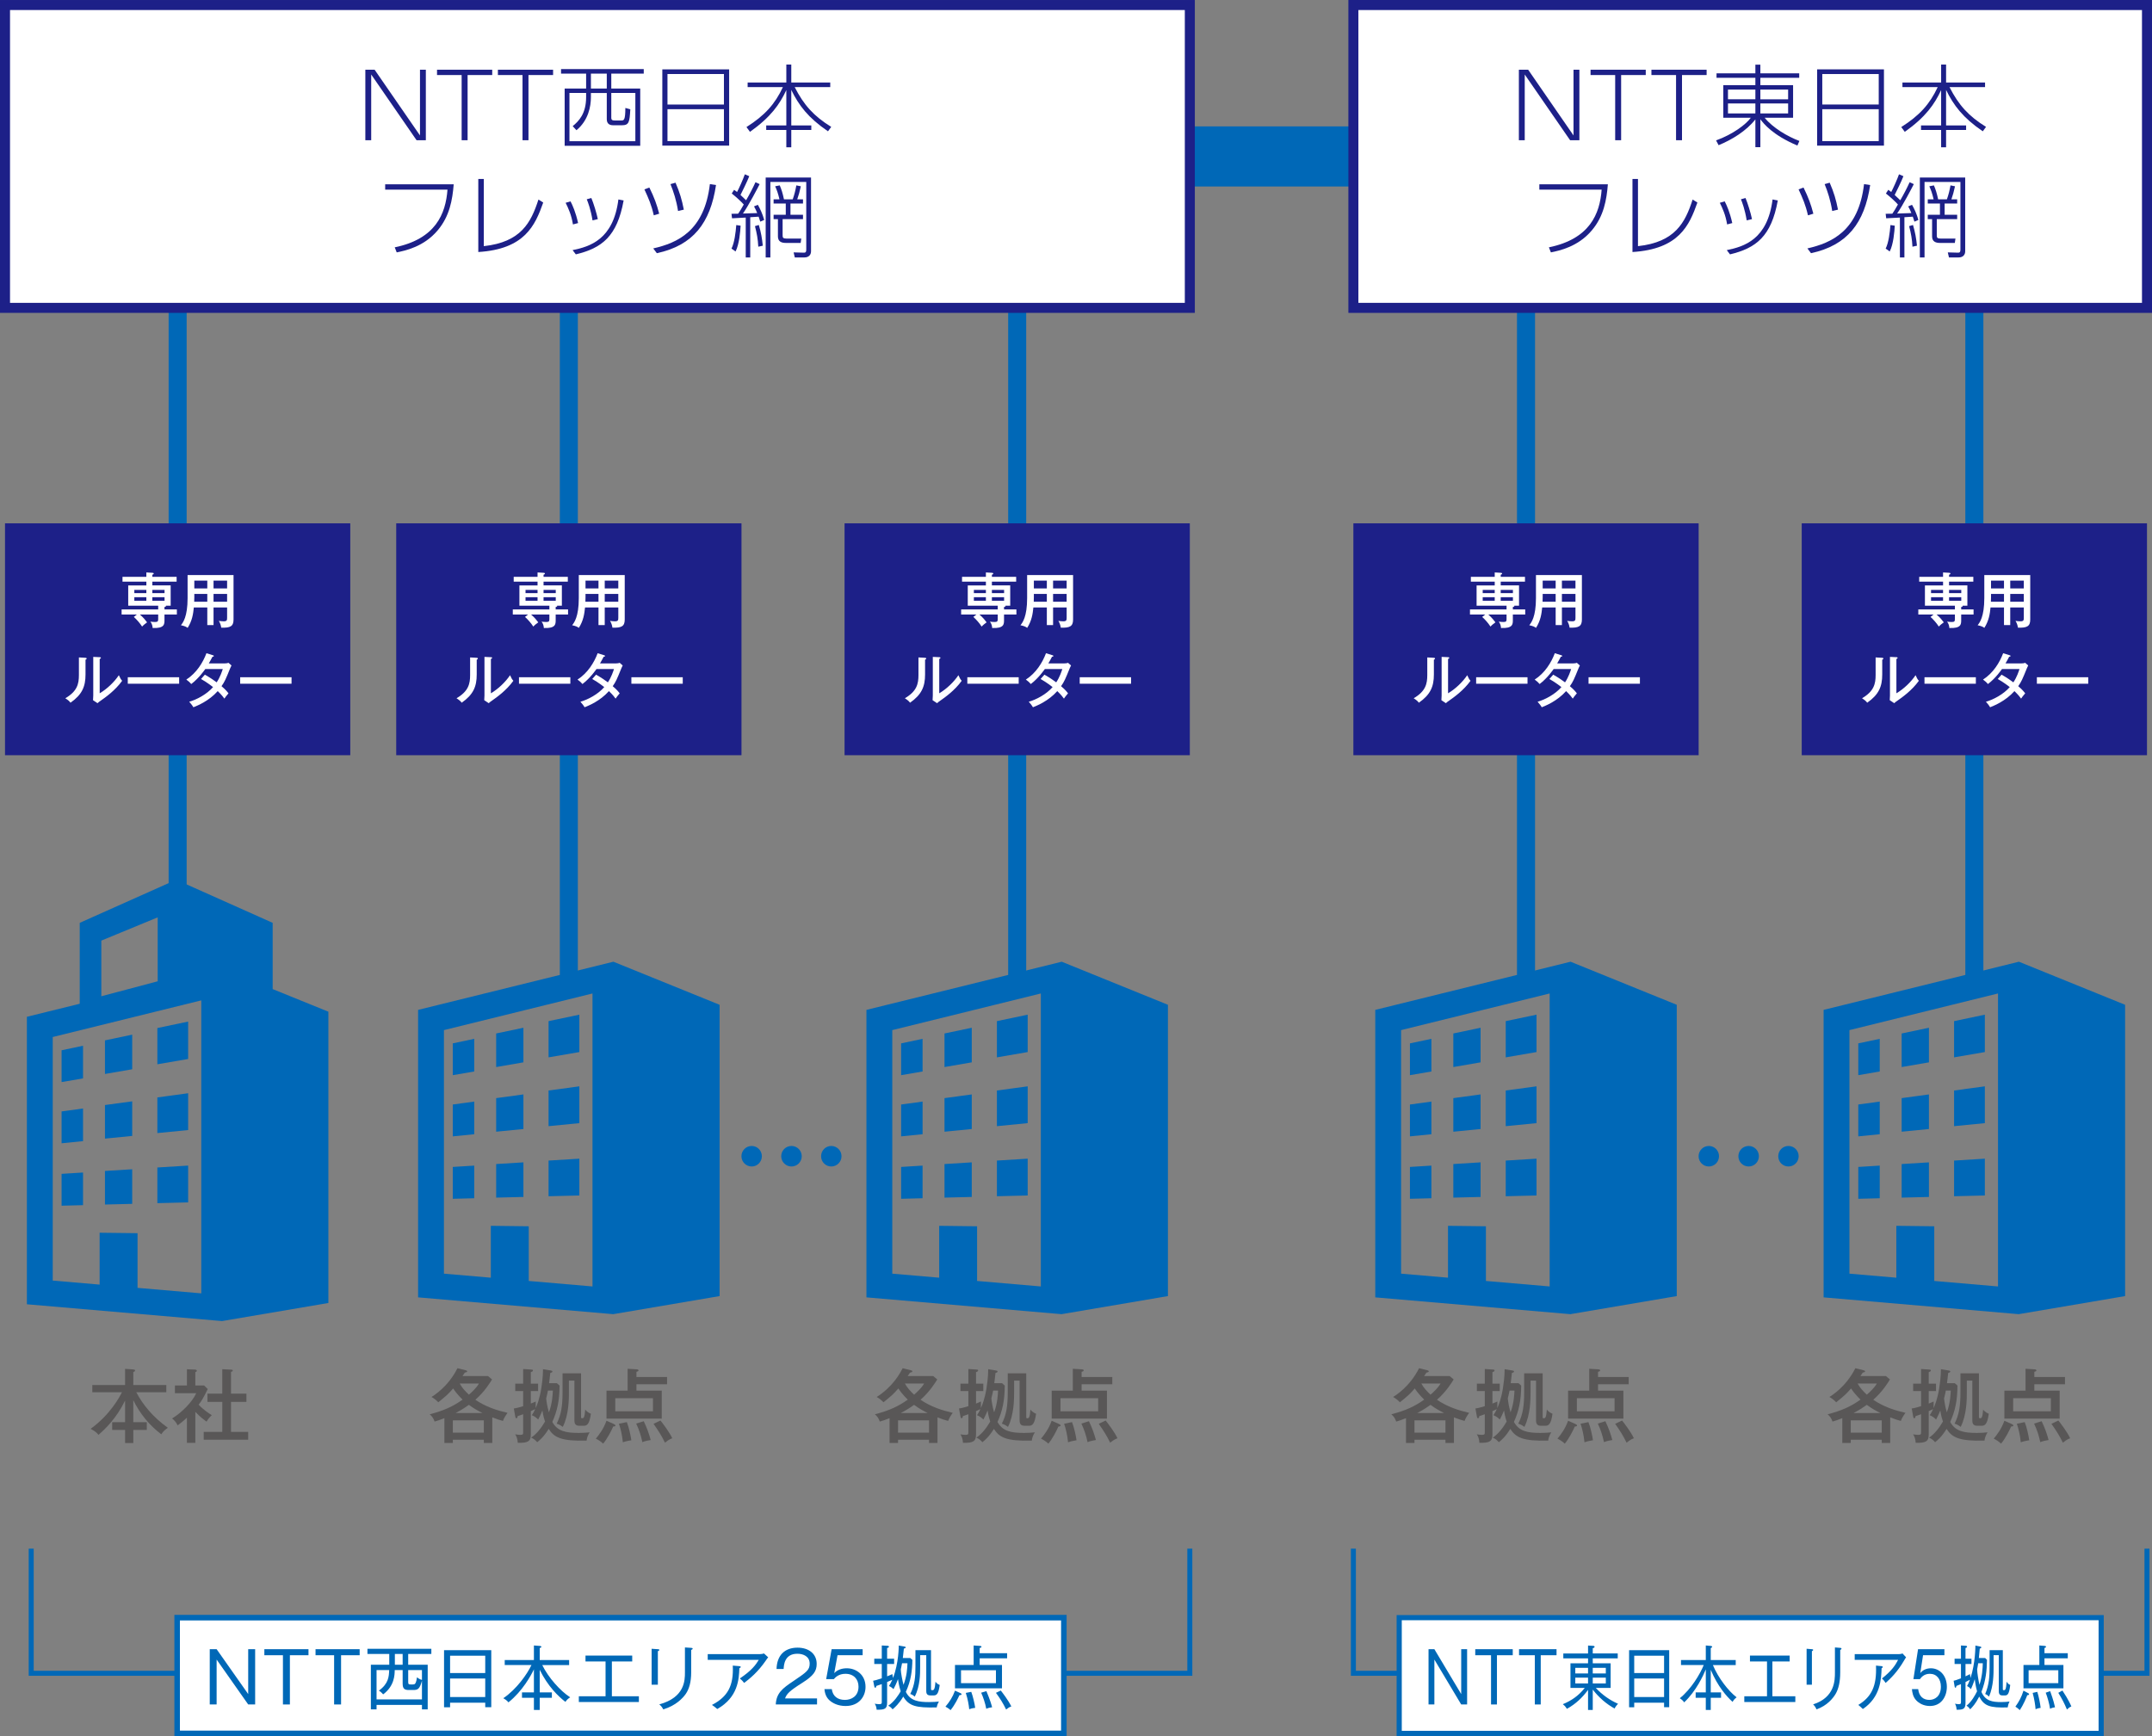 <?xml version="1.0" encoding="UTF-8"?><svg id="_レイヤー_1" xmlns="http://www.w3.org/2000/svg" width="495.74" height="400" viewBox="0 0 495.74 400"><rect x="0" y="0" width="495.74" height="400" fill="#808080" stroke="none"/><defs><style>.cls-1{fill:#0068b7;}.cls-2{fill:#fff;}.cls-3{fill:#1d2088;}.cls-4{fill:#595757;}</style></defs><rect class="cls-1" x="259.178" y="29.121" width="63.071" height="13.845"/><rect class="cls-1" x="38.846" y="70.928" width="4.153" height="160.247"/><polygon class="cls-1" points="43.34 235.366 36.249 236.854 36.249 245.203 43.34 243.98 43.34 235.366"/><polygon class="cls-1" points="19.127 240.932 14.184 241.978 14.184 249.304 19.127 248.455 19.127 240.932"/><polygon class="cls-1" points="30.456 238.38 24.178 239.696 24.178 247.435 30.456 246.351 30.456 238.38"/><polygon class="cls-1" points="19.127 255.389 14.184 256.065 14.184 263.403 19.127 262.911 19.127 255.389"/><polygon class="cls-1" points="30.456 253.74 24.178 254.592 24.178 262.329 30.456 261.71 30.456 253.74"/><polygon class="cls-1" points="43.34 251.877 36.249 252.836 36.249 261.054 43.34 260.357 43.34 251.877"/><polygon class="cls-1" points="43.34 268.544 36.249 268.981 36.249 277.198 43.34 277.024 43.34 268.544"/><polygon class="cls-1" points="30.456 269.391 24.178 269.779 24.178 277.516 30.456 277.362 30.456 269.391"/><polygon class="cls-1" points="19.127 270.14 14.184 270.447 14.184 277.787 19.127 277.663 19.127 270.14"/><path class="cls-1" d="m62.814,227.881v-15.264l-22.159-9.899v-.058l-.065.028-.067-.028v.058l-22.157,9.899v18.642l-12.172,3.002v66.235l44.948,3.87,24.506-4.165v-67.114l-12.834-5.206Zm-39.472-11.171l12.982-5.356v14.729l-12.982,3.45v-12.823Zm23.027,81.27l-14.683-1.264v-12.597l-8.736-.106v11.951l-10.804-.93v-56.112l34.223-8.441v67.499Z"/><rect class="cls-1" x="128.965" y="62.723" width="4.153" height="163.607"/><rect class="cls-3" x="91.274" y="120.574" width="79.535" height="53.421"/><path class="cls-2" d="m123.83,134.004h-5.492v-1.11h5.492v-1.008l1.398.083c.097,0,.305.014.305.194,0,.111-.152.194-.318.249v.482h5.591v1.11h-5.591v.87h4.22v4.677h-1.094c0,.014.014.042.014.069,0,.166-.263.208-.346.222v.568h2.85v1.177h-2.85v1.274c0,.969-.014,1.938-2.725,1.825-.042-.554-.18-1.025-.526-1.465.318.042.665.081,1.052.081.637,0,.748-.152.748-.662v-1.052h-4.207c.815.692,1.44,1.507,1.648,1.798-.291.208-.75.54-1.149.969-.498-.775-1.204-1.592-1.911-2.215l.692-.552h-3.501v-1.177h8.427v-.858h-6.904v-4.677h4.177v-.87Zm0,1.908h-2.767v.745h2.767v-.745Zm0,1.675h-2.767v.828h2.767v-.828Zm1.384-.93h2.811v-.745h-2.811v.745Zm0,1.758h2.811v-.828h-2.811v.828Z"/><path class="cls-2" d="m139.309,144.009h-1.44v-4.057h-3.099c-.152,1.481-.36,3.018-1.426,4.705-.316-.235-.607-.401-1.548-.609.457-.568,1.537-1.936,1.537-6.242v-5.312h10.582v10.252c0,1.551-.745,1.938-2.834,1.858-.069-.556-.277-1.11-.554-1.565.233.039.607.108,1.119.108.748,0,.789-.263.789-.842v-2.354h-3.127v4.057Zm-1.44-7.172h-2.988v.775c0,.072-.014.445-.028,1.027h3.016v-1.802Zm0-3.069h-2.988v1.798h2.988v-1.798Zm1.44,1.8h3.124v-1.798h-3.124v1.798Zm0,3.071h3.124v-1.8h-3.124v1.8Z"/><path class="cls-2" d="m109.766,151.549c.136.011.316.011.316.18,0,.139-.152.219-.263.263v3.406c0,2.792-.789,4.631-3.459,6.503-.277-.36-.471-.554-1.191-1.025,2.755-1.622,3.129-3.32,3.129-5.356v-4.054l1.468.083Zm3.318-.139c.152.014.277.014.277.164,0,.127-.136.18-.277.252v7.903c1.717-1.013,3.378-2.617,4.414-4.167.374.803.415.886.762,1.285-1.618,2.257-3.916,3.863-4.899,4.553-.471.335-.524.36-.775.609l-1.036-.69c.028-.277.053-.695.053-1.082v-8.895l1.481.069Z"/><rect class="cls-2" x="119.554" y="156.033" width="11.833" height="1.493"/><path class="cls-2" d="m137.315,155.438c1.343.775,2.118,1.315,2.714,1.772.815-1.205,1.26-2.601,1.41-3.074h-4.027c-.097.125-1.41,2.077-3.235,3.461-.307-.362-.568-.609-1.138-1.025,2.34-1.509,3.821-3.902,4.636-6.076l1.468.457c.152.042.235.083.235.18,0,.166-.249.18-.318.18-.261.498-.552,1.05-.842,1.537h3.623c.484,0,.708-.069.914-.141l.692.609c-.097.18-.18.346-.277.582-1.08,2.658-1.274,3.127-2.021,4.193.928.789,1.29,1.235,1.606,1.648-.443.482-.817,1.025-.942,1.218-.233-.335-.635-.858-1.534-1.731-2.077,2.312-4.65,3.334-5.605,3.722-.291-.468-.346-.554-.967-1.271,1.687-.473,4.027-1.689,5.492-3.378-1.343-1.038-2.284-1.59-2.769-1.867l.886-.997Z"/><rect class="cls-2" x="145.447" y="156.033" width="11.833" height="1.493"/><path class="cls-1" d="m141.304,221.573l-44.99,11.097v66.235l44.948,3.87,24.506-4.165v-67.114l-24.464-9.922Zm-4.816,74.816l-14.683-1.264v-12.597l-8.736-.108v11.953l-10.804-.93v-56.112l34.223-8.441v67.499Z"/><polygon class="cls-1" points="133.46 233.773 126.369 235.262 126.369 243.61 133.46 242.387 133.46 233.773"/><polygon class="cls-1" points="109.246 239.34 104.303 240.386 104.303 247.712 109.246 246.863 109.246 239.34"/><polygon class="cls-1" points="120.576 236.788 114.297 238.104 114.297 245.841 120.576 244.758 120.576 236.788"/><polygon class="cls-1" points="109.246 253.796 104.304 254.473 104.304 261.81 109.246 261.319 109.246 253.796"/><polygon class="cls-1" points="120.576 252.148 114.297 253 114.297 260.737 120.576 260.118 120.576 252.148"/><polygon class="cls-1" points="133.46 250.284 126.369 251.244 126.369 259.461 133.46 258.764 133.46 250.284"/><polygon class="cls-1" points="133.46 266.952 126.369 267.388 126.369 275.605 133.46 275.432 133.46 266.952"/><polygon class="cls-1" points="120.576 267.799 114.297 268.187 114.297 275.924 120.576 275.769 120.576 267.799"/><polygon class="cls-1" points="109.246 268.548 104.303 268.855 104.303 276.195 109.246 276.071 109.246 268.548"/><rect class="cls-1" x="232.245" y="62.723" width="4.155" height="163.607"/><rect class="cls-3" x="194.555" y="120.574" width="79.535" height="53.421"/><path class="cls-2" d="m227.112,134.004h-5.494v-1.11h5.494v-1.008l1.398.083c.097,0,.302.014.302.194,0,.111-.15.194-.316.249v.482h5.591v1.11h-5.591v.87h4.221v4.677h-1.094c0,.014.014.042.014.069,0,.166-.263.208-.346.222v.568h2.85v1.177h-2.85v1.274c0,.969-.014,1.938-2.725,1.825-.042-.554-.18-1.025-.526-1.465.318.042.665.081,1.052.081.637,0,.748-.152.748-.662v-1.052h-4.207c.814.692,1.44,1.507,1.645,1.798-.291.208-.748.54-1.149.969-.496-.775-1.202-1.592-1.908-2.215l.692-.552h-3.503v-1.177h8.429v-.858h-6.904v-4.677h4.177v-.87Zm0,1.908h-2.767v.745h2.767v-.745Zm0,1.675h-2.767v.828h2.767v-.828Zm1.384-.93h2.811v-.745h-2.811v.745Zm0,1.758h2.811v-.828h-2.811v.828Z"/><path class="cls-2" d="m242.591,144.009h-1.44v-4.057h-3.101c-.15,1.481-.358,3.018-1.424,4.705-.316-.235-.607-.401-1.551-.609.459-.568,1.537-1.936,1.537-6.242v-5.312h10.584v10.252c0,1.551-.745,1.938-2.834,1.858-.072-.556-.277-1.11-.554-1.565.233.039.607.108,1.119.108.748,0,.789-.263.789-.842v-2.354h-3.127v4.057Zm-1.44-7.172h-2.988v.775c0,.072-.016.445-.028,1.027h3.016v-1.802Zm0-3.069h-2.988v1.798h2.988v-1.798Zm1.44,1.8h3.124v-1.798h-3.124v1.798Zm0,3.071h3.124v-1.8h-3.124v1.8Z"/><path class="cls-2" d="m213.048,151.549c.136.011.316.011.316.18,0,.139-.152.219-.263.263v3.406c0,2.792-.789,4.631-3.459,6.503-.277-.36-.471-.554-1.191-1.025,2.755-1.622,3.129-3.32,3.129-5.356v-4.054l1.468.083Zm3.318-.139c.152.014.277.014.277.164,0,.127-.136.18-.277.252v7.903c1.717-1.013,3.378-2.617,4.414-4.167.374.803.415.886.762,1.285-1.618,2.257-3.916,3.863-4.899,4.553-.471.335-.524.36-.775.609l-1.036-.69c.028-.277.053-.695.053-1.082v-8.895l1.481.069Z"/><rect class="cls-2" x="222.836" y="156.033" width="11.833" height="1.493"/><path class="cls-2" d="m240.597,155.438c1.343.775,2.118,1.315,2.714,1.772.815-1.205,1.26-2.601,1.41-3.074h-4.027c-.097.125-1.41,2.077-3.235,3.461-.307-.362-.568-.609-1.138-1.025,2.34-1.509,3.821-3.902,4.636-6.076l1.468.457c.152.042.235.083.235.18,0,.166-.249.18-.318.18-.261.498-.552,1.05-.842,1.537h3.623c.484,0,.708-.069.914-.141l.692.609c-.097.18-.18.346-.277.582-1.08,2.658-1.274,3.127-2.021,4.193.928.789,1.29,1.235,1.606,1.648-.443.482-.817,1.025-.942,1.218-.233-.335-.635-.858-1.534-1.731-2.077,2.312-4.65,3.334-5.605,3.722-.291-.468-.346-.554-.967-1.271,1.687-.473,4.027-1.689,5.492-3.378-1.343-1.038-2.284-1.59-2.769-1.867l.886-.997Z"/><rect class="cls-2" x="248.726" y="156.033" width="11.833" height="1.493"/><path class="cls-1" d="m244.585,221.573l-44.99,11.097v66.235l44.948,3.87,24.506-4.165v-67.114l-24.464-9.922Zm-4.816,74.816l-14.683-1.264v-12.597l-8.736-.108v11.953l-10.804-.93v-56.112l34.223-8.441v67.499Z"/><polygon class="cls-1" points="236.741 233.773 229.65 235.262 229.65 243.61 236.741 242.387 236.741 233.773"/><polygon class="cls-1" points="212.527 239.34 207.586 240.386 207.586 247.712 212.527 246.863 212.527 239.34"/><polygon class="cls-1" points="223.857 236.788 217.578 238.104 217.578 245.841 223.857 244.758 223.857 236.788"/><polygon class="cls-1" points="212.528 253.796 207.585 254.473 207.585 261.81 212.528 261.319 212.528 253.796"/><polygon class="cls-1" points="223.857 252.148 217.578 253 217.578 260.737 223.857 260.118 223.857 252.148"/><polygon class="cls-1" points="236.741 250.284 229.65 251.244 229.65 259.461 236.741 258.764 236.741 250.284"/><polygon class="cls-1" points="236.741 266.952 229.65 267.388 229.65 275.605 236.741 275.432 236.741 266.952"/><polygon class="cls-1" points="223.857 267.799 217.578 268.187 217.578 275.924 223.857 275.769 223.857 267.799"/><polygon class="cls-1" points="212.527 268.548 207.586 268.855 207.586 276.195 212.527 276.071 212.527 268.548"/><rect class="cls-3" x="1.154" y="120.574" width="79.535" height="53.421"/><path class="cls-2" d="m33.713,134.004h-5.494v-1.11h5.494v-1.008l1.396.083c.097,0,.305.014.305.194,0,.111-.15.194-.318.249v.482h5.591v1.11h-5.591v.87h4.22v4.677h-1.091c0,.014.014.042.014.069,0,.166-.265.208-.348.222v.568h2.852v1.177h-2.852v1.274c0,.969-.014,1.938-2.723,1.825-.044-.554-.182-1.025-.528-1.465.321.042.664.081,1.052.081.637,0,.748-.152.748-.662v-1.052h-4.207c.817.692,1.44,1.507,1.648,1.798-.291.208-.748.54-1.149.969-.498-.775-1.204-1.592-1.908-2.215l.692-.552h-3.503v-1.177h8.427v-.858h-6.904v-4.677h4.179v-.87Zm0,1.908h-2.767v.745h2.767v-.745Zm0,1.675h-2.767v.828h2.767v-.828Zm1.382-.93h2.811v-.745h-2.811v.745Zm0,1.758h2.811v-.828h-2.811v.828Z"/><path class="cls-2" d="m49.192,144.009h-1.44v-4.057h-3.101c-.15,1.481-.358,3.018-1.424,4.705-.318-.235-.609-.401-1.551-.609.457-.568,1.537-1.936,1.537-6.242v-5.312h10.584v10.252c0,1.551-.745,1.938-2.836,1.858-.069-.556-.277-1.11-.554-1.565.235.039.609.108,1.119.108.75,0,.789-.263.789-.842v-2.354h-3.124v4.057Zm-1.44-7.172h-2.988v.775c0,.072-.016.445-.03,1.027h3.018v-1.802Zm0-3.069h-2.988v1.798h2.988v-1.798Zm1.44,1.8h3.124v-1.798h-3.124v1.798Zm0,3.071h3.124v-1.8h-3.124v1.8Z"/><path class="cls-2" d="m19.647,151.549c.136.011.316.011.316.18,0,.139-.152.219-.263.263v3.406c0,2.792-.789,4.631-3.459,6.503-.277-.36-.471-.554-1.191-1.025,2.755-1.622,3.129-3.32,3.129-5.356v-4.054l1.468.083Zm3.318-.139c.152.014.277.014.277.164,0,.127-.136.18-.277.252v7.903c1.717-1.013,3.378-2.617,4.414-4.167.374.803.415.886.762,1.285-1.618,2.257-3.916,3.863-4.899,4.553-.471.335-.524.36-.775.609l-1.036-.69c.028-.277.053-.695.053-1.082v-8.895l1.481.069Z"/><rect class="cls-2" x="29.435" y="156.033" width="11.833" height="1.493"/><path class="cls-2" d="m47.197,155.438c1.343.775,2.118,1.315,2.714,1.772.815-1.205,1.26-2.601,1.41-3.074h-4.027c-.097.125-1.41,2.077-3.235,3.461-.307-.362-.568-.609-1.138-1.025,2.34-1.509,3.821-3.902,4.636-6.076l1.468.457c.152.042.235.083.235.18,0,.166-.249.18-.318.18-.261.498-.552,1.05-.842,1.537h3.623c.484,0,.708-.069.914-.141l.692.609c-.097.18-.18.346-.277.582-1.08,2.658-1.274,3.127-2.021,4.193.928.789,1.29,1.235,1.606,1.648-.443.482-.817,1.025-.942,1.218-.233-.335-.635-.858-1.534-1.731-2.077,2.312-4.65,3.334-5.605,3.722-.291-.468-.346-.554-.967-1.271,1.687-.473,4.027-1.689,5.492-3.378-1.343-1.038-2.284-1.59-2.769-1.867l.886-.997Z"/><rect class="cls-2" x="55.327" y="156.033" width="11.833" height="1.493"/><rect class="cls-2" x="1.154" y="1.156" width="272.937" height="69.774"/><path class="cls-3" d="m275.245,72.084H0V.002h275.245v72.081ZM2.308,69.776h270.63V2.31H2.308v67.466Z"/><path class="cls-1" d="m175.504,266.386c0,1.292-1.043,2.365-2.34,2.365-1.29,0-2.365-1.043-2.365-2.365s1.075-2.365,2.365-2.365c1.297,0,2.34,1.073,2.34,2.365m9.188,0c0,1.292-1.045,2.365-2.365,2.365-1.29,0-2.365-1.043-2.365-2.365s1.075-2.365,2.365-2.365c1.32,0,2.365,1.073,2.365,2.365m9.161,0c0,1.292-1.043,2.365-2.365,2.365-1.29,0-2.34-1.043-2.34-2.365s1.05-2.365,2.34-2.365c1.322,0,2.365,1.073,2.365,2.365"/><rect class="cls-1" x="349.459" y="62.723" width="4.155" height="163.607"/><rect class="cls-3" x="311.767" y="120.574" width="79.535" height="53.421"/><path class="cls-2" d="m344.326,134.004h-5.494v-1.11h5.494v-1.008l1.396.083c.097,0,.305.014.305.194,0,.111-.152.194-.318.249v.482h5.591v1.11h-5.591v.87h4.22v4.677h-1.091c0,.014.014.042.014.069,0,.166-.265.208-.348.222v.568h2.85v1.177h-2.85v1.274c0,.969-.014,1.938-2.725,1.825-.042-.554-.18-1.025-.526-1.465.321.042.665.081,1.052.081.637,0,.748-.152.748-.662v-1.052h-4.207c.814.692,1.44,1.507,1.648,1.798-.291.208-.748.54-1.149.969-.498-.775-1.205-1.592-1.908-2.215l.69-.552h-3.501v-1.177h8.427v-.858h-6.904v-4.677h4.179v-.87Zm0,1.908h-2.767v.745h2.767v-.745Zm0,1.675h-2.767v.828h2.767v-.828Zm1.382-.93h2.811v-.745h-2.811v.745Zm0,1.758h2.811v-.828h-2.811v.828Z"/><path class="cls-2" d="m359.805,144.009h-1.44v-4.057h-3.101c-.152,1.481-.358,3.018-1.424,4.705-.318-.235-.609-.401-1.551-.609.457-.568,1.537-1.936,1.537-6.242v-5.312h10.584v10.252c0,1.551-.748,1.938-2.836,1.858-.069-.556-.277-1.11-.554-1.565.233.039.609.108,1.119.108.748,0,.789-.263.789-.842v-2.354h-3.124v4.057Zm-1.44-7.172h-2.988v.775c0,.072-.016.445-.03,1.027h3.018v-1.802Zm0-3.069h-2.988v1.798h2.988v-1.798Zm1.44,1.8h3.124v-1.798h-3.124v1.798Zm0,3.071h3.124v-1.8h-3.124v1.8Z"/><path class="cls-2" d="m330.26,151.549c.136.011.316.011.316.18,0,.139-.152.219-.263.263v3.406c0,2.792-.789,4.631-3.459,6.503-.277-.36-.471-.554-1.191-1.025,2.755-1.622,3.129-3.32,3.129-5.356v-4.054l1.468.083Zm3.318-.139c.152.014.277.014.277.164,0,.127-.136.18-.277.252v7.903c1.717-1.013,3.378-2.617,4.414-4.167.374.803.415.886.762,1.285-1.618,2.257-3.916,3.863-4.899,4.553-.471.335-.524.36-.775.609l-1.036-.69c.028-.277.053-.695.053-1.082v-8.895l1.481.069Z"/><rect class="cls-2" x="340.048" y="156.033" width="11.833" height="1.493"/><path class="cls-2" d="m357.81,155.438c1.343.775,2.118,1.315,2.714,1.772.815-1.205,1.26-2.601,1.41-3.074h-4.027c-.097.125-1.41,2.077-3.235,3.461-.307-.362-.568-.609-1.138-1.025,2.34-1.509,3.821-3.902,4.636-6.076l1.468.457c.152.042.235.083.235.18,0,.166-.249.18-.318.18-.261.498-.552,1.05-.842,1.537h3.623c.484,0,.708-.069.914-.141l.692.609c-.097.18-.18.346-.277.582-1.08,2.658-1.274,3.127-2.021,4.193.928.789,1.29,1.235,1.606,1.648-.443.482-.817,1.025-.942,1.218-.233-.335-.635-.858-1.534-1.731-2.077,2.312-4.65,3.334-5.605,3.722-.291-.468-.346-.554-.967-1.271,1.687-.473,4.027-1.689,5.492-3.378-1.343-1.038-2.284-1.59-2.769-1.867l.886-.997Z"/><rect class="cls-2" x="365.941" y="156.033" width="11.833" height="1.493"/><path class="cls-1" d="m361.799,221.573l-44.99,11.097v66.235l44.948,3.87,24.506-4.165v-67.114l-24.464-9.922Zm-4.816,74.816l-14.683-1.264v-12.597l-8.736-.108v11.953l-10.804-.93v-56.112l34.223-8.441v67.499Z"/><polygon class="cls-1" points="353.955 233.773 346.864 235.262 346.864 243.61 353.955 242.387 353.955 233.773"/><polygon class="cls-1" points="329.741 239.34 324.798 240.386 324.798 247.712 329.741 246.863 329.741 239.34"/><polygon class="cls-1" points="341.071 236.788 334.792 238.104 334.792 245.841 341.071 244.758 341.071 236.788"/><polygon class="cls-1" points="329.741 253.796 324.799 254.473 324.799 261.81 329.741 261.319 329.741 253.796"/><polygon class="cls-1" points="341.071 252.148 334.792 253 334.792 260.737 341.071 260.118 341.071 252.148"/><polygon class="cls-1" points="353.955 250.284 346.864 251.244 346.864 259.461 353.955 258.764 353.955 250.284"/><polygon class="cls-1" points="353.955 266.952 346.864 267.388 346.864 275.605 353.955 275.432 353.955 266.952"/><polygon class="cls-1" points="341.071 267.799 334.792 268.187 334.792 275.924 341.071 275.769 341.071 267.799"/><polygon class="cls-1" points="329.741 268.548 324.798 268.855 324.798 276.195 329.741 276.071 329.741 268.548"/><rect class="cls-1" x="452.74" y="62.723" width="4.155" height="163.607"/><rect class="cls-3" x="415.049" y="120.574" width="79.535" height="53.421"/><path class="cls-2" d="m447.606,134.004h-5.494v-1.11h5.494v-1.008l1.398.083c.097,0,.305.014.305.194,0,.111-.152.194-.318.249v.482h5.591v1.11h-5.591v.87h4.22v4.677h-1.094c0,.014.014.042.014.069,0,.166-.263.208-.346.222v.568h2.85v1.177h-2.85v1.274c0,.969-.014,1.938-2.725,1.825-.042-.554-.18-1.025-.526-1.465.318.042.664.081,1.052.081.637,0,.748-.152.748-.662v-1.052h-4.207c.815.692,1.44,1.507,1.648,1.798-.291.208-.75.54-1.149.969-.498-.775-1.204-1.592-1.911-2.215l.692-.552h-3.5v-1.177h8.427v-.858h-6.904v-4.677h4.177v-.87Zm0,1.908h-2.767v.745h2.767v-.745Zm0,1.675h-2.767v.828h2.767v-.828Zm1.385-.93h2.811v-.745h-2.811v.745Zm0,1.758h2.811v-.828h-2.811v.828Z"/><path class="cls-2" d="m463.085,144.009h-1.44v-4.057h-3.099c-.152,1.481-.36,3.018-1.426,4.705-.316-.235-.607-.401-1.548-.609.457-.568,1.537-1.936,1.537-6.242v-5.312h10.582v10.252c0,1.551-.745,1.938-2.834,1.858-.069-.556-.277-1.11-.554-1.565.233.039.607.108,1.119.108.748,0,.789-.263.789-.842v-2.354h-3.127v4.057Zm-1.44-7.172h-2.988v.775c0,.072-.014.445-.028,1.027h3.016v-1.802Zm0-3.069h-2.988v1.798h2.988v-1.798Zm1.44,1.8h3.124v-1.798h-3.124v1.798Zm0,3.071h3.124v-1.8h-3.124v1.8Z"/><path class="cls-2" d="m433.542,151.549c.136.011.316.011.316.18,0,.139-.152.219-.263.263v3.406c0,2.792-.789,4.631-3.459,6.503-.277-.36-.471-.554-1.191-1.025,2.755-1.622,3.129-3.32,3.129-5.356v-4.054l1.468.083Zm3.318-.139c.152.014.277.014.277.164,0,.127-.136.18-.277.252v7.903c1.717-1.013,3.378-2.617,4.414-4.167.374.803.415.886.762,1.285-1.618,2.257-3.916,3.863-4.899,4.553-.471.335-.524.36-.775.609l-1.036-.69c.028-.277.053-.695.053-1.082v-8.895l1.481.069Z"/><rect class="cls-2" x="443.33" y="156.033" width="11.833" height="1.493"/><path class="cls-2" d="m461.091,155.438c1.343.775,2.118,1.315,2.714,1.772.815-1.205,1.26-2.601,1.41-3.074h-4.027c-.097.125-1.41,2.077-3.235,3.461-.307-.362-.568-.609-1.138-1.025,2.34-1.509,3.821-3.902,4.636-6.076l1.468.457c.152.042.235.083.235.18,0,.166-.249.18-.318.18-.261.498-.552,1.05-.842,1.537h3.623c.484,0,.708-.069.914-.141l.692.609c-.097.18-.18.346-.277.582-1.08,2.658-1.274,3.127-2.021,4.193.928.789,1.29,1.235,1.606,1.648-.443.482-.817,1.025-.942,1.218-.233-.335-.635-.858-1.534-1.731-2.077,2.312-4.65,3.334-5.605,3.722-.291-.468-.346-.554-.967-1.271,1.687-.473,4.027-1.689,5.492-3.378-1.343-1.038-2.284-1.59-2.769-1.867l.886-.997Z"/><rect class="cls-2" x="469.22" y="156.033" width="11.833" height="1.493"/><path class="cls-1" d="m465.08,221.573l-44.99,11.097v66.235l44.948,3.87,24.506-4.165v-67.114l-24.464-9.922Zm-4.816,74.816l-14.683-1.264v-12.597l-8.736-.108v11.953l-10.804-.93v-56.112l34.223-8.441v67.499Z"/><polygon class="cls-1" points="457.236 233.773 450.145 235.262 450.145 243.61 457.236 242.387 457.236 233.773"/><polygon class="cls-1" points="433.022 239.34 428.081 240.386 428.081 247.712 433.022 246.863 433.022 239.34"/><polygon class="cls-1" points="444.352 236.788 438.073 238.104 438.073 245.841 444.352 244.758 444.352 236.788"/><polygon class="cls-1" points="433.022 253.796 428.08 254.473 428.08 261.81 433.022 261.319 433.022 253.796"/><polygon class="cls-1" points="444.352 252.148 438.073 253 438.073 260.737 444.352 260.118 444.352 252.148"/><polygon class="cls-1" points="457.236 250.284 450.145 251.244 450.145 259.461 457.236 258.764 457.236 250.284"/><polygon class="cls-1" points="457.236 266.952 450.145 267.388 450.145 275.605 457.236 275.432 457.236 266.952"/><polygon class="cls-1" points="444.352 267.799 438.073 268.187 438.073 275.924 444.352 275.769 444.352 267.799"/><polygon class="cls-1" points="433.022 268.548 428.081 268.855 428.081 276.195 433.022 276.071 433.022 268.548"/><path class="cls-1" d="m395.998,266.386c0,1.292-1.043,2.365-2.34,2.365-1.29,0-2.365-1.043-2.365-2.365s1.075-2.365,2.365-2.365c1.297,0,2.34,1.073,2.34,2.365m9.188,0c0,1.292-1.045,2.365-2.365,2.365-1.29,0-2.365-1.043-2.365-2.365s1.075-2.365,2.365-2.365c1.32,0,2.365,1.073,2.365,2.365m9.161,0c0,1.292-1.043,2.365-2.365,2.365-1.29,0-2.34-1.043-2.34-2.365s1.05-2.365,2.34-2.365c1.322,0,2.365,1.073,2.365,2.365"/><polygon class="cls-1" points="274.668 386.093 6.613 386.093 6.613 356.802 7.766 356.802 7.766 384.939 273.514 384.939 273.514 356.802 274.668 356.802 274.668 386.093"/><rect class="cls-2" x="40.811" y="372.697" width="204.258" height="26.666"/><path class="cls-1" d="m245.707,400H40.173v-27.941h205.534v27.941Zm-204.258-1.275h202.983v-25.39H41.448v25.39Z"/><polygon class="cls-1" points="49.903 379.962 57.176 390.305 57.176 379.962 58.777 379.962 58.777 392.698 57.176 392.698 49.903 382.353 49.903 392.698 48.318 392.698 48.318 379.962 49.903 379.962"/><polygon class="cls-1" points="71.063 379.962 71.063 381.354 66.78 381.354 66.78 392.698 65.178 392.698 65.178 381.354 60.898 381.354 60.898 379.962 71.063 379.962"/><polygon class="cls-1" points="82.852 379.962 82.852 381.354 78.57 381.354 78.57 392.698 76.968 392.698 76.968 381.354 72.688 381.354 72.688 379.962 82.852 379.962"/><path class="cls-1" d="m94.034,381.063v2.487h4.493v10.278h-1.324v-1.031h-10.458v1.031h-1.311v-10.278h4.237v-2.487h-5.026v-1.198h14.722v1.198h-5.333Zm3.168,6.156c-.519,1.922-.921,2.148-2.021,2.148h-1.004c-.967,0-1.421-.275-1.421-1.454v-3.136h-1.825c-.016,1.131-.065,3.653-2.665,5.593-.178-.212-.584-.646-.988-.856,2.248-1.631,2.312-3.249,2.377-4.737h-2.91v6.756h10.458v-4.315Zm-4.447-6.156h-1.793v2.487h1.793v-2.487Zm4.447,3.715h-3.168v2.7c0,.549.081.614.695.614.584,0,.778-.014.921-.208.228-.293.372-1.119.404-1.44.584.434.84.515,1.149.595v-2.261Z"/><path class="cls-1" d="m111.78,393.328v-1.036h-8.097v1.052h-1.391v-13.155h10.878v13.139h-1.389Zm0-11.863h-8.097v3.992h8.097v-3.992Zm0,5.252h-8.097v4.267h8.097v-4.267Z"/><path class="cls-1" d="m124.334,389.918h2.797v1.244h-2.797v2.797h-1.341v-2.797h-2.746v-1.244h2.746v-5.303c-.678,1.408-2.603,4.98-5.868,7.599-.21-.261-.404-.503-1.179-.955,3.069-2.084,5.51-5.575,6.482-7.642h-6.159v-1.163h6.724v-3.348l1.308.097c.242.016.42.097.42.226,0,.099-.162.18-.388.275v2.751h6.773v1.163h-6.191c1.421,2.924,4.218,6.011,6.433,7.432-.549.371-.778.581-1.101,1.05-1.664-1.29-4.054-3.602-5.914-7.384v5.203Z"/><polygon class="cls-1" points="133.34 392.133 133.34 390.809 139.499 390.809 139.499 382.79 134.877 382.79 134.877 381.433 145.639 381.433 145.639 382.79 140.953 382.79 140.953 390.809 147.174 390.809 147.174 392.133 133.34 392.133"/><path class="cls-1" d="m151.546,380.415v7.726h-1.438v-8.275l1.438.097c.194.016.339.016.339.178s-.242.242-.339.275m7.677-.291v5.171c0,2.28-.485,3.83-1.211,4.913-.697,1.02-2.312,2.762-5.222,3.618-.323-.644-.63-.918-.921-1.145,5.914-1.618,5.914-5.577,5.914-7.37v-5.753l1.472.097c.242.016.305.078.305.159,0,.212-.224.275-.337.309"/><path class="cls-1" d="m176.416,382.58c-1.828,2.667-3.75,4.218-4.996,5.155-.194-.258-.533-.676-1.001-1.018,2.7-1.828,3.634-3.071,4.377-4.299h-11.764v-1.325h12.073c.274,0,.63-.048.888-.148l.969.891c-.21.242-.242.291-.547.743m-6.094,1.761c-.097,2.538-.291,6.692-5.09,9.405-.535-.45-.63-.531-1.228-.937,3.634-1.888,5.023-4.394,4.8-9.064l1.518.127c.161.018.323.081.323.18,0,.162-.18.226-.323.288"/><path class="cls-1" d="m188.214,391.308v1.389h-9.502c.113-2.601,1.567-3.717,3.925-5.3,3.168-2.151,3.881-2.619,3.881-4.107,0-1.661-1.472-2.278-2.829-2.278-2.99,0-3.12,2.619-3.168,3.51h-1.634c.081-3.138,1.876-4.913,4.834-4.913,2.522,0,4.412,1.357,4.412,3.747,0,1.648-.713,2.714-3.346,4.377-2.972,1.876-3.556,2.524-3.943,3.574h7.37Z"/><path class="cls-1" d="m198.722,381.353h-5.785l-.759,4.119c.743-.791,1.809-1.112,2.891-1.112,2.199,0,4.315,1.518,4.315,4.28,0,2.199-1.47,4.412-4.59,4.412-1.744,0-3.004-.662-3.731-1.325-.872-.791-1.068-1.825-1.147-2.568h1.696c.226,1.664,1.373,2.488,3.023,2.488,1.451,0,3.134-.808,3.134-3.053,0-1.698-1.101-2.961-3.007-2.961-1.583,0-2.342.845-2.681,1.232h-1.763l1.26-6.904h7.144v1.391Z"/><path class="cls-1" d="m215.785,393.376c-4.866.129-6.403-.339-7.709-2.49-.988,1.65-1.876,2.441-2.458,2.928-.145-.18-.501-.616-1.002-.826,1.405-.921,2.391-2.506,2.875-3.33-.113-.339-.404-1.195-.628-2.794-.422,1.145-.778,1.807-1.036,2.31-.372-.371-.614-.533-1.052-.727.228-.339.39-.581.778-1.438-.194.081-1.034.452-1.195.517v4.751c0,1.421-.535,1.661-2.409,1.631-.065-.757-.275-1.115-.452-1.389.21.032.614.113,1.001.113.63,0,.63-.178.63-.565v-4.059l-1.26.422c-.016.162-.032.404-.242.404-.162,0-.194-.178-.226-.323l-.258-1.278c.355-.062.775-.162,1.987-.563v-3.3h-1.728v-1.211h1.728v-3.053l1.26.065c.097,0,.388.016.388.21,0,.129-.078.226-.418.307v2.471h1.615v1.211h-1.615v2.845c.63-.242.937-.388,1.211-.517l.145.905c1.327-3.394,1.327-7.287,1.327-7.481l1.274.224c.164.035.325.067.325.194,0,.148-.132.212-.422.293-.046.501-.127,1.244-.24,2.164h1.712l.485.42c-.032,2.441-.307,4.8-1.502,7.372,1.034,2.13,3.037,2.356,5.333,2.356,1.034,0,1.728-.062,2.294-.127-.275.42-.468,1.034-.515,1.357m-7.984-10.181c-.035.194-.081.436-.164.824-.014.081-.127.501-.127.595,0,.745.388,2.718.628,3.556.759-1.968.874-3.83.907-4.975h-1.244Zm7.287,7.419h-.775c-.937,0-.937-.662-.937-1.131v-8.148h-1.408v2.635c0,1.712,0,4.428-1.228,6.916-.582-.452-.775-.515-1.05-.598,1.066-2.132,1.195-4.024,1.195-6.318v-3.782h3.588v8.84c0,.307,0,.374.258.374.372,0,.614,0,.778-1.957.224.337.468.563.969.757-.277,2.086-.713,2.411-1.391,2.411"/><path class="cls-1" d="m221.012,390.564c-.228.519-.988,2.151-2.038,3.443-.371-.355-.872-.648-1.179-.808.953-1.117,1.664-2.215,2.199-3.685l1.179.533c.175.081.339.145.339.305,0,.182-.339.194-.501.212m4.67-8.499v1.532h5.139v5.383h-10.827v-5.383h4.299v-4.493l1.438.097c.162.016.372.032.372.226,0,.132-.226.212-.42.258v1.198h6.32v1.181h-6.32Zm3.747,2.744h-8.046v2.974h8.046v-2.974Zm-6.156,8.988c-.097-1.001-.323-2.312-.792-3.766l1.262-.242c.372.985.789,2.732.905,3.685-.794.097-1.181.242-1.375.323m3.93-.097c-.245-1.341-.745-2.764-1.181-3.717l1.211-.355c.907,2.151,1.181,3.2,1.311,3.717-.856.113-1.163.258-1.341.355m4.571.162c-.743-1.521-1.357-2.49-2.345-3.847l1.117-.531c.355.468,1.68,2.146,2.425,3.667-.455.145-.81.388-1.198.711"/><polygon class="cls-1" points="495.161 386.093 311.191 386.093 311.191 356.802 312.345 356.802 312.345 384.939 494.007 384.939 494.007 356.802 495.161 356.802 495.161 386.093"/><rect class="cls-2" x="322.324" y="372.697" width="161.706" height="26.666"/><path class="cls-1" d="m484.622,399.955h-162.891v-27.851h162.891v27.851Zm-161.706-1.185h160.521v-25.481h-160.521v25.481Z"/><polygon class="cls-1" points="330.426 379.962 336.606 390.305 336.606 379.962 337.967 379.962 337.967 392.698 336.606 392.698 330.426 382.353 330.426 392.698 329.081 392.698 329.081 379.962 330.426 379.962"/><polygon class="cls-1" points="348.481 379.962 348.481 381.354 344.842 381.354 344.842 392.698 343.48 392.698 343.48 381.354 339.843 381.354 339.843 379.962 348.481 379.962"/><polygon class="cls-1" points="358.567 379.962 358.567 381.354 354.928 381.354 354.928 392.698 353.566 392.698 353.566 381.354 349.93 381.354 349.93 379.962 358.567 379.962"/><path class="cls-1" d="m366.91,393.958h-1.084v-4.622c-1.195,1.631-2.774,3.233-4.873,4.364-.399-.63-.635-.824-.937-1.066,2.033-.84,3.641-1.973,5.056-3.75h-3.297v-5.674h4.052v-1.131h-5.7v-1.133h5.7v-1.825l1.14.067c.233.016.369.065.369.224,0,.21-.302.291-.425.323v1.211h5.755v1.133h-5.755v1.131h4.119v5.674h-3.42c1.484,1.599,3.242,2.827,5.123,3.653-.591.628-.713.937-.796,1.096-1.908-1.05-3.611-2.536-5.026-4.361v4.687Zm-1.084-9.696h-2.937v1.292h2.937v-1.292Zm0,2.261h-2.937v1.325h2.937v-1.325Zm1.084-.969h3.009v-1.292h-3.009v1.292Zm0,2.296h3.009v-1.325h-3.009v1.325Z"/><path class="cls-1" d="m383.342,393.328v-1.036h-6.881v1.052h-1.179v-13.155h9.239v13.139h-1.179Zm0-11.863h-6.879v3.992h6.879v-3.992Zm0,5.252h-6.879v4.267h6.879v-4.267Z"/><path class="cls-1" d="m394.092,389.918h2.374v1.244h-2.374v2.797h-1.14v-2.797h-2.335v-1.244h2.335v-5.303c-.577,1.408-2.211,4.98-4.984,7.599-.178-.261-.344-.503-1.004-.955,2.61-2.084,4.682-5.575,5.508-7.642h-5.233v-1.163h5.713v-3.348l1.112.097c.205.016.358.097.358.226,0,.099-.138.18-.33.275v2.751h5.753v1.163h-5.259c1.207,2.924,3.586,6.011,5.464,7.432-.466.371-.658.581-.932,1.05-1.417-1.29-3.445-3.602-5.026-7.384v5.203Z"/><polygon class="cls-1" points="401.822 392.133 401.822 390.809 407.053 390.809 407.053 382.79 403.125 382.79 403.125 381.433 412.27 381.433 412.27 382.79 408.29 382.79 408.29 390.809 413.576 390.809 413.576 392.133 401.822 392.133"/><path class="cls-1" d="m417.395,380.415v7.726h-1.221v-8.275l1.221.097c.166.016.288.016.288.178s-.205.242-.288.275m6.523-.291v5.171c0,2.28-.413,3.83-1.029,4.913-.591,1.02-1.966,2.762-4.435,3.618-.275-.644-.538-.918-.784-1.145,5.028-1.618,5.028-5.577,5.028-7.37v-5.753l1.248.097c.208.016.261.078.261.159,0,.212-.192.275-.288.309"/><path class="cls-1" d="m438.622,382.58c-1.551,2.667-3.184,4.218-4.243,5.155-.164-.258-.452-.676-.849-1.018,2.291-1.828,3.09-3.071,3.72-4.299h-9.996v-1.325h10.259c.231,0,.533-.048.755-.148l.824.891c-.18.242-.208.291-.468.743m-5.176,1.761c-.083,2.538-.247,6.692-4.324,9.405-.455-.45-.535-.531-1.045-.937,3.092-1.888,4.271-4.394,4.077-9.064l1.292.127c.138.018.274.081.274.18,0,.162-.15.226-.274.288"/><path class="cls-1" d="m447.918,381.353h-4.917l-.644,4.119c.63-.791,1.537-1.112,2.458-1.112,1.867,0,3.667,1.518,3.667,4.28,0,2.199-1.251,4.412-3.9,4.412-1.484,0-2.554-.662-3.173-1.325-.743-.791-.907-1.825-.974-2.568h1.442c.192,1.664,1.168,2.488,2.566,2.488,1.237,0,2.663-.808,2.663-3.053,0-1.698-.932-2.961-2.552-2.961-1.345,0-1.991.845-2.28,1.232h-1.498l1.071-6.904h6.071v1.391Z"/><path class="cls-1" d="m462.489,393.376c-4.135.129-5.441-.339-6.551-2.49-.838,1.65-1.592,2.441-2.086,2.928-.125-.18-.427-.616-.851-.826,1.193-.921,2.031-2.506,2.441-3.33-.095-.339-.342-1.195-.533-2.794-.36,1.145-.66,1.807-.879,2.31-.316-.371-.524-.533-.893-.727.192-.339.33-.581.658-1.438-.164.081-.879.452-1.015.517v4.751c0,1.421-.452,1.661-2.047,1.631-.053-.757-.231-1.115-.383-1.389.178.032.521.113.851.113.535,0,.535-.178.535-.565v-4.059l-1.071.422c-.014.162-.028.404-.208.404-.136,0-.164-.178-.192-.323l-.219-1.278c.302-.062.658-.162,1.689-.563v-3.3h-1.47v-1.211h1.47v-3.053l1.071.065c.083,0,.33.016.33.21,0,.129-.069.226-.358.307v2.471h1.375v1.211h-1.375v2.845c.535-.242.798-.388,1.029-.517l.125.905c1.126-3.394,1.126-7.287,1.126-7.481l1.085.224c.136.035.275.067.275.194,0,.148-.111.212-.355.293-.044.501-.111,1.244-.208,2.164h1.456l.411.42c-.025,2.441-.261,4.8-1.276,7.372.879,2.13,2.582,2.356,4.532,2.356.877,0,1.468-.062,1.95-.127-.233.42-.399,1.034-.438,1.357m-6.786-10.181c-.025.194-.067.436-.136.824-.014.081-.108.501-.108.595,0,.745.33,2.718.533,3.556.648-1.968.743-3.83.768-4.975h-1.057Zm6.196,7.419h-.66c-.796,0-.796-.662-.796-1.131v-8.148h-1.195v2.635c0,1.712,0,4.428-1.045,6.916-.491-.452-.658-.515-.891-.598.905-2.132,1.015-4.024,1.015-6.318v-3.782h3.048v8.84c0,.307,0,.374.219.374.318,0,.524,0,.66-1.957.192.337.399.563.826.757-.235,2.086-.607,2.411-1.181,2.411"/><path class="cls-1" d="m467.001,390.564c-.192.519-.838,2.151-1.731,3.443-.316-.355-.741-.648-.999-.808.808-1.117,1.412-2.215,1.864-3.685l1.004.533c.15.081.288.145.288.305,0,.182-.288.194-.427.212m3.969-8.499v1.532h4.366v5.383h-9.2v-5.383h3.653v-4.493l1.223.097c.136.016.316.032.316.226,0,.132-.194.212-.358.258v1.198h5.369v1.181h-5.369Zm3.187,2.744h-6.839v2.974h6.839v-2.974Zm-5.233,8.988c-.081-1.001-.274-2.312-.672-3.766l1.071-.242c.316.985.674,2.732.768,3.685-.672.097-1.004.242-1.168.323m3.337-.097c-.203-1.341-.63-2.764-1.001-3.717l1.029-.355c.771,2.151,1.004,3.2,1.115,3.717-.729.113-.99.258-1.142.355m3.888.162c-.632-1.521-1.154-2.49-1.991-3.847l.948-.531c.302.468,1.426,2.146,2.058,3.667-.385.145-.685.388-1.015.711"/><polygon class="cls-3" points="86.3 16.063 96.748 31.205 96.748 16.063 98.098 16.063 98.098 32.306 95.961 32.306 85.511 17.164 85.511 32.306 84.161 32.306 84.161 16.063 86.3 16.063"/><polygon class="cls-3" points="107.717 32.306 106.346 32.306 106.346 17.289 100.674 17.289 100.674 16.064 113.389 16.064 113.389 17.289 107.717 17.289 107.717 32.306"/><polygon class="cls-3" points="121.74 32.306 120.369 32.306 120.369 17.289 114.697 17.289 114.697 16.064 127.411 16.064 127.411 17.289 121.74 17.289 121.74 32.306"/><path class="cls-3" d="m148.297,16.955h-7.479v3.447h6.666v13.192h-17.408v-13.192h4.945v-3.447h-5.776v-1.038h19.051v1.038Zm-13.275,4.467h-3.842v11.113h15.183v-11.113h-5.545v5.711c0,.602.374.625.851.625h1.477c.579,0,.912-.085.912-2.889l1.142.312c-.166,3.011-.312,3.676-1.952,3.676h-1.994c-.874,0-1.474-.374-1.474-1.41v-6.025h-3.655v.955c0,2.118-.563,5.337-3.325,7.624l-.874-.937c1.435-1.181,3.097-2.887,3.097-6.71v-.932Zm4.758-4.467h-3.655v3.447h3.655v-3.447Z"/><path class="cls-3" d="m167.968,33.555h-15.393V15.979h15.393v17.576Zm-14.207-9.475h13.005v-7.022h-13.005v7.022Zm0,8.432h13.005v-7.354h-13.005v7.354Z"/><path class="cls-3" d="m181.14,19.011v-4.133h1.142v4.133h8.976v1.059h-8.187c2.098,4.135,4.405,6.689,8.413,9.163l-.748,1.018c-4.569-3.115-6.731-5.983-8.455-9.537v8.185h4.613v1.041h-4.613v3.99h-1.142v-3.99h-4.634v-1.041h4.634v-8.141c-1.516,3.26-3.574,6.212-8.372,9.618l-.81-1.103c4.197-2.658,6.563-5.275,8.392-9.202h-8.122v-1.059h8.912Z"/><path class="cls-3" d="m104.517,42.462c-.291,3.574-.932,7.354-3.699,10.617-3.175,3.78-7.476,4.673-9.428,5.07l-.459-1.165c9.41-1.931,11.738-7.686,12.154-13.296h-14.355v-1.225h15.788Z"/><path class="cls-3" d="m111.448,56.713c8.559-.935,10.866-5.402,12.59-10.739l1.101.688c-1.869,5.293-4.257,10.739-14.957,11.401v-16.826h1.267v15.476Z"/><path class="cls-3" d="m131.986,51.707c-.353-2.204-1.059-3.717-1.684-4.986l1.124-.33c.457.87,1.184,2.469,1.747,5.005l-1.186.311Zm-.083,5.921c3.948-.81,9.389-2.409,10.552-11.676l1.205.231c-1.495,8.307-5.026,10.986-11.009,12.421l-.748-.976Zm4.592-6.858c-.397-2.469-1.038-4.174-1.329-4.857l1.059-.293c.498,1.184,1.202,3.447,1.493,4.862l-1.223.288Z"/><path class="cls-3" d="m150.608,49.609c-.561-2.471-1.186-3.842-2.16-5.981l1.142-.418c1.122,2.284,1.703,3.865,2.264,6.025l-1.246.374Zm-.127,7.624c5.55-1.265,11.782-3.987,13.049-14.814l1.412.21c-1.308,8.725-5.236,13.898-13.628,15.705l-.833-1.101Zm5.716-8.621c-.374-2.43-1.038-4.447-1.747-6.193l1.165-.33c.976,2.264,1.474,3.948,1.911,6.212l-1.329.311Z"/><path class="cls-3" d="m174.992,42.421c-.355.729-2.557,4.945-3.844,6.773.519-.021,2.661-.083,3.281-.104-.143-.395-.457-1.082-.727-1.537l.874-.374c.582,1.018,1.038,2.014,1.474,3.489l-.914.397c-.187-.625-.27-.812-.374-1.145l-1.934.125v9.267h-1.038v-9.184c-.768.044-2.305.125-3.157.166l-.125-1.038c.374,0,.997-.021,1.537-.021.415-.602.621-.935,1.29-2.118-.522-.602-1.768-1.768-2.767-2.534l.542-.851c.249.164.353.247.685.498.436-.812,1.412-2.972,1.786-4.073l1.018.436c-.394,1.08-1.765,3.824-2.014,4.322.208.205,1.122,1.059,1.288,1.225.792-1.35,1.516-2.744,2.16-4.156l.958.436Zm-6.482,14.853c.685-1.394.955-3.634,1.101-5.423l.997.145c-.062,1.269-.312,4.301-1.163,5.942l-.934-.665Zm6.17-.436c-.083-1.724-.334-3.094-.768-4.737l.891-.268c.498,1.641.75,3.115.916,4.777l-1.038.228Zm12.151,1.059c0,.852-.561,1.415-1.516,1.415h-2.224l-.27-1.163,2.181.06c.459.021.729.021.729-.727v-15.557h-8.268v17.387h-1.08v-18.407h10.448v16.992Zm-7.271-11.967c-.332-1.41-.602-2.16-.997-3.011l1.059-.208c.395.916.664,1.745.976,3.219h2.015c.394-1.119.604-1.971.833-3.219l1.038.208c-.27,1.246-.498,2.056-.833,3.011h1.331v.958h-2.887v2.596h2.887v.999h-4.696v3.717c0,.54.085.768.893.768h3.408l-.145.999h-3.45c-.893,0-1.786-.272-1.786-1.477v-4.008h-.997v-.999h2.804v-2.596h-2.804v-.958h1.35Z"/><rect class="cls-2" x="311.77" y="1.153" width="182.817" height="69.774"/><path class="cls-3" d="m495.74,72.081h-185.123V0h185.123v72.081Zm-182.816-2.308h180.508V2.308h-180.508v67.466Z"/><polygon class="cls-3" points="352.031 16.063 362.479 31.205 362.479 16.063 363.831 16.063 363.831 32.306 361.692 32.306 351.242 17.164 351.242 32.306 349.892 32.306 349.892 16.063 352.031 16.063"/><polygon class="cls-3" points="373.448 32.306 372.077 32.306 372.077 17.289 366.405 17.289 366.405 16.064 379.119 16.064 379.119 17.289 373.448 17.289 373.448 32.306"/><polygon class="cls-3" points="387.471 32.306 386.1 32.306 386.1 17.289 380.428 17.289 380.428 16.064 393.142 16.064 393.142 17.289 387.471 17.289 387.471 32.306"/><path class="cls-3" d="m414.472,17.931h-8.951v1.684h7.539v7.518h-6.544c1.871,2.305,5.236,4.304,7.998,5.34l-.457,1.059c-5.693-2.388-7.79-5.067-8.535-6.043v6.417h-1.147v-6.399c-2.074,2.64-5.358,4.675-8.473,5.944l-.582-1.103c3.925-1.412,6.939-3.738,7.998-5.215h-6.336v-7.518h7.393v-1.684h-8.951v-1.038h8.951v-1.994h1.147v1.994h8.951v1.038Zm-16.411,4.945h6.313v-2.243h-6.313v2.243Zm0,3.26h6.313v-2.305h-6.313v2.305Zm13.857-5.503h-6.396v2.243h6.396v-2.243Zm0,3.198h-6.396v2.305h6.396v-2.305Z"/><path class="cls-3" d="m433.992,33.555h-15.393V15.979h15.393v17.576Zm-14.207-9.475h13.005v-7.022h-13.005v7.022Zm0,8.432h13.005v-7.354h-13.005v7.354Z"/><path class="cls-3" d="m447.164,19.011v-4.133h1.142v4.133h8.976v1.059h-8.187c2.098,4.135,4.405,6.689,8.413,9.163l-.748,1.018c-4.569-3.115-6.731-5.983-8.455-9.537v8.185h4.613v1.041h-4.613v3.99h-1.142v-3.99h-4.634v-1.041h4.634v-8.141c-1.516,3.26-3.574,6.212-8.372,9.618l-.81-1.103c4.197-2.658,6.563-5.275,8.392-9.202h-8.122v-1.059h8.912Z"/><path class="cls-3" d="m370.394,42.462c-.291,3.574-.932,7.354-3.699,10.617-3.175,3.78-7.476,4.673-9.428,5.07l-.459-1.165c9.41-1.931,11.738-7.686,12.154-13.296h-14.355v-1.225h15.788Z"/><path class="cls-3" d="m377.326,56.713c8.559-.935,10.866-5.402,12.59-10.739l1.101.688c-1.869,5.293-4.257,10.739-14.957,11.401v-16.826h1.267v15.476Z"/><path class="cls-3" d="m397.864,51.707c-.353-2.204-1.059-3.717-1.684-4.986l1.124-.33c.457.87,1.184,2.469,1.747,5.005l-1.186.311Zm-.083,5.921c3.948-.81,9.389-2.409,10.552-11.676l1.205.231c-1.495,8.307-5.026,10.986-11.009,12.421l-.748-.976Zm4.592-6.858c-.397-2.469-1.038-4.174-1.329-4.857l1.059-.293c.498,1.184,1.202,3.447,1.493,4.862l-1.223.288Z"/><path class="cls-3" d="m416.485,49.609c-.561-2.471-1.186-3.842-2.16-5.981l1.142-.418c1.122,2.284,1.703,3.865,2.264,6.025l-1.246.374Zm-.127,7.624c5.55-1.265,11.782-3.987,13.049-14.814l1.412.21c-1.308,8.725-5.236,13.898-13.628,15.705l-.833-1.101Zm5.716-8.621c-.374-2.43-1.038-4.447-1.747-6.193l1.165-.33c.976,2.264,1.474,3.948,1.911,6.212l-1.329.311Z"/><path class="cls-3" d="m440.869,42.421c-.355.729-2.557,4.945-3.844,6.773.519-.021,2.661-.083,3.281-.104-.143-.395-.457-1.082-.727-1.537l.874-.374c.582,1.018,1.038,2.014,1.474,3.489l-.914.397c-.187-.625-.27-.812-.374-1.145l-1.934.125v9.267h-1.038v-9.184c-.768.044-2.305.125-3.157.166l-.125-1.038c.374,0,.997-.021,1.537-.021.415-.602.621-.935,1.29-2.118-.522-.602-1.768-1.768-2.767-2.534l.542-.851c.249.164.353.247.685.498.436-.812,1.412-2.972,1.786-4.073l1.018.436c-.394,1.08-1.765,3.824-2.014,4.322.208.205,1.122,1.059,1.288,1.225.792-1.35,1.516-2.744,2.16-4.156l.958.436Zm-6.482,14.853c.685-1.394.955-3.634,1.101-5.423l.997.145c-.062,1.269-.312,4.301-1.163,5.942l-.934-.665Zm6.17-.436c-.083-1.724-.334-3.094-.768-4.737l.891-.268c.498,1.641.75,3.115.916,4.777l-1.038.228Zm12.151,1.059c0,.852-.561,1.415-1.516,1.415h-2.224l-.27-1.163,2.181.06c.459.021.729.021.729-.727v-15.557h-8.268v17.387h-1.08v-18.407h10.448v16.992Zm-7.271-11.967c-.332-1.41-.602-2.16-.997-3.011l1.059-.208c.395.916.664,1.745.976,3.219h2.015c.394-1.119.604-1.971.833-3.219l1.038.208c-.27,1.246-.498,2.056-.833,3.011h1.331v.958h-2.887v2.596h2.887v.999h-4.696v3.717c0,.54.085.768.893.768h3.408l-.145.999h-3.45c-.893,0-1.786-.272-1.786-1.477v-4.008h-.997v-.999h2.804v-2.596h-2.804v-.958h1.35Z"/><path class="cls-4" d="m30.71,327.665h3.106v1.784h-3.106v3.011h-1.895v-3.011h-2.974v-1.784h2.974v-4.982c-1.991,4.07-4.5,6.486-6.136,7.901-.203-.279-.558-.745-1.804-1.396,4.518-3.233,6.768-7.49,7.213-8.42h-6.821v-1.673h7.548v-3.717l1.823.127c.219.021.482.039.482.263,0,.166-.168.258-.411.353v2.974h7.605v1.673h-6.916c1.47,2.808,3.828,5.743,7.269,8.18-.743.538-1.062.817-1.507,1.504-2.751-2.063-4.945-4.777-6.452-7.862v5.074Z"/><path class="cls-4" d="m44.995,332.425h-1.934v-5.801c-.928.875-1.615,1.375-2.139,1.768-.39-.801-.796-1.191-1.281-1.583,2.155-1.299,4.647-3.773,5.559-5.817h-4.908v-1.786h2.769v-3.736l1.878.074c.242.018.408.132.408.279,0,.15-.205.242-.353.316v3.067h2.026l.838.819c-1.096,2.213-1.433,2.751-2.1,3.607,1.096,1.17,2.324,1.971,3.03,2.416-.429.371-.948,1.006-1.209,1.488-.411-.298-1.431-1.025-2.584-2.25v7.139Zm2.79-9.445v-1.897h3.42v-5.633l2.118.111c.15,0,.298.058.298.205,0,.166-.127.224-.406.298v5.019h3.551v1.897h-3.551v6.916h3.957v1.802h-10.243v-1.802h4.276v-6.916h-3.42Z"/><path class="cls-4" d="m113.411,332.443h-1.952v-.727h-7.14v.727h-1.95v-5.709c-.948.392-1.712.632-2.252.782-.298-.801-.556-1.172-1.133-1.675,3.327-.854,5.411-1.839,7.585-3.38-.132-.132-1.265-1.172-2.174-2.568-1.23,1.378-1.396,1.525-3.422,3.18-.595-.595-1.004-.893-1.578-1.228.517-.298,3.847-2.342,5.983-6.616l1.878.464c.298.074.353.166.353.258,0,.168-.055.168-.538.298-.092.113-.355.521-.522.782h5.875l.928.78c-.425.69-1.691,2.79-3.847,4.684,2.416,1.636,4.927,2.437,7.416,3.014-.39.519-.854,1.244-1.059,1.858-.651-.168-1.394-.388-2.453-.817v5.893Zm-1.952-5.206h-7.14v2.827h7.14v-2.827Zm-.335-1.694c-.967-.482-2.026-1.059-3.104-1.876-.856.595-1.488,1.059-3.05,1.876h6.154Zm-5.224-6.784c.556,1.004,1.264,1.768,2.12,2.566.706-.614,1.747-1.581,2.303-2.566h-4.423Z"/><path class="cls-4" d="m128.272,318.666l.63.558c-.016,3.588-.574,5.93-1.671,8.383,1.188,2.176,3.18,2.529,6.133,2.529.985,0,1.636-.055,2.471-.132-.482.708-.667,1.507-.704,1.899-5.857.166-7.476-.727-8.736-2.695-1.098,1.802-2.028,2.564-2.642,3.067-.39-.445-.835-.835-1.394-1.041,1.338-.932,2.379-2.305,3.196-3.72-.148-.408-.39-1.17-.611-2.547-.39,1.004-.727,1.599-.967,2.081-.54-.517-.801-.704-1.47-1.001.279-.408.503-.761.782-1.396-.224.113-.429.205-1.006.464v5.356c0,1.581-.612,2.01-3.009,1.934-.058-.911-.245-1.375-.595-1.952.222.037.704.129,1.133.129.706,0,.706-.185.706-.651v-4.107c-.632.24-.872.316-1.262.429-.039.24-.058.498-.298.498-.187,0-.226-.166-.279-.482l-.316-1.765c.351-.055.798-.111,2.155-.54v-3.477h-1.821v-1.71h1.821v-3.364l1.784.113c.298.018.466.018.466.222,0,.187-.092.224-.485.392v2.637h1.675v1.71h-1.675v2.884c.727-.282.912-.374,1.135-.485l-.018,1.525c.298-.653.911-2.1,1.301-4.61.074-.448.408-2.64.39-4.352l1.786.298c.295.055.372.113.372.224,0,.129-.039.222-.484.353-.111,1.115-.222,1.915-.277,2.342h1.784Zm-2.047,1.712c-.055.298-.148.78-.406,1.802.053.595.24,1.915.63,3.214.801-2.081.875-4.274.909-5.017h-1.133Zm7.624,6.023c0,.298.018.351.24.351.337,0,.577,0,.727-2.005.464.648,1.133.893,1.299.965-.314,2.4-.891,2.771-1.618,2.771h-1.112c-1.061,0-1.061-.875-1.061-1.32v-9.089h-1.265v2.677c0,1.486,0,5.187-1.412,7.993-.168-.129-.706-.54-1.414-.745,1.059-2.061,1.357-4.126,1.357-7.266v-4.334h4.26v10.003Z"/><path class="cls-4" d="m141.385,328.073c.148.074.39.187.39.371,0,.187-.353.205-.521.224-.392.909-1.32,2.751-2.305,3.941-.558-.54-1.264-.951-1.691-1.154.651-.78,1.768-2.176,2.453-4.128l1.675.745Zm12.287-10.82v1.673h-7.063v1.47h5.836v6.449h-12.735v-6.449h4.871v-5.04l2.121.132c.129,0,.39.055.39.258,0,.168-.168.226-.482.318v1.188h7.063Zm-11.937,7.901h8.683v-3.014h-8.683v3.014Zm2.661,2.49c.445,1.041.928,3.272,1.041,4.186-1.246.205-1.654.353-1.952.464-.187-1.802-.503-3.067-.909-4.276l1.821-.374Zm3.902-.203c.801,1.691,1.228,2.937,1.599,4.331-1.338.224-1.671.39-1.915.503-.314-1.488-.743-2.845-1.431-4.294l1.747-.54Zm3.849-.166c.521.667,2.028,2.601,2.716,4.087-.745.245-1.488.875-1.675,1.025-.875-1.768-1.486-2.695-2.637-4.35l1.597-.761Z"/><path class="cls-4" d="m215.967,332.443h-1.952v-.727h-7.14v.727h-1.95v-5.709c-.948.392-1.712.632-2.252.782-.298-.801-.556-1.172-1.133-1.675,3.327-.854,5.411-1.839,7.585-3.38-.132-.132-1.265-1.172-2.174-2.568-1.23,1.378-1.396,1.525-3.422,3.18-.595-.595-1.004-.893-1.578-1.228.517-.298,3.847-2.342,5.983-6.616l1.878.464c.298.074.353.166.353.258,0,.168-.055.168-.538.298-.092.113-.355.521-.522.782h5.875l.928.78c-.425.69-1.691,2.79-3.847,4.684,2.416,1.636,4.927,2.437,7.416,3.014-.39.519-.854,1.244-1.059,1.858-.651-.168-1.394-.388-2.453-.817v5.893Zm-1.952-5.206h-7.14v2.827h7.14v-2.827Zm-.335-1.694c-.967-.482-2.026-1.059-3.104-1.876-.856.595-1.488,1.059-3.05,1.876h6.154Zm-5.224-6.784c.556,1.004,1.264,1.768,2.12,2.566.706-.614,1.747-1.581,2.303-2.566h-4.423Z"/><path class="cls-4" d="m230.828,318.666l.63.558c-.016,3.588-.574,5.93-1.671,8.383,1.188,2.176,3.18,2.529,6.133,2.529.985,0,1.636-.055,2.471-.132-.482.708-.667,1.507-.704,1.899-5.857.166-7.476-.727-8.736-2.695-1.098,1.802-2.028,2.564-2.642,3.067-.39-.445-.835-.835-1.394-1.041,1.338-.932,2.379-2.305,3.196-3.72-.148-.408-.39-1.17-.611-2.547-.39,1.004-.727,1.599-.967,2.081-.54-.517-.801-.704-1.47-1.001.279-.408.503-.761.782-1.396-.224.113-.429.205-1.006.464v5.356c0,1.581-.612,2.01-3.009,1.934-.058-.911-.245-1.375-.595-1.952.222.037.704.129,1.133.129.706,0,.706-.185.706-.651v-4.107c-.632.24-.872.316-1.262.429-.039.24-.058.498-.298.498-.187,0-.226-.166-.279-.482l-.316-1.765c.351-.055.798-.111,2.155-.54v-3.477h-1.821v-1.71h1.821v-3.364l1.784.113c.298.018.466.018.466.222,0,.187-.092.224-.485.392v2.637h1.675v1.71h-1.675v2.884c.727-.282.912-.374,1.135-.485l-.018,1.525c.298-.653.911-2.1,1.301-4.61.074-.448.408-2.64.39-4.352l1.786.298c.295.055.372.113.372.224,0,.129-.039.222-.484.353-.111,1.115-.222,1.915-.277,2.342h1.784Zm-2.047,1.712c-.055.298-.148.78-.406,1.802.053.595.24,1.915.63,3.214.801-2.081.875-4.274.909-5.017h-1.133Zm7.624,6.023c0,.298.018.351.24.351.337,0,.577,0,.727-2.005.464.648,1.133.893,1.299.965-.314,2.4-.891,2.771-1.618,2.771h-1.112c-1.061,0-1.061-.875-1.061-1.32v-9.089h-1.265v2.677c0,1.486,0,5.187-1.412,7.993-.168-.129-.706-.54-1.414-.745,1.059-2.061,1.357-4.126,1.357-7.266v-4.334h4.26v10.003Z"/><path class="cls-4" d="m243.941,328.073c.148.074.39.187.39.371,0,.187-.353.205-.521.224-.392.909-1.32,2.751-2.305,3.941-.558-.54-1.264-.951-1.691-1.154.651-.78,1.768-2.176,2.453-4.128l1.675.745Zm12.287-10.82v1.673h-7.063v1.47h5.836v6.449h-12.735v-6.449h4.871v-5.04l2.121.132c.129,0,.39.055.39.258,0,.168-.168.226-.482.318v1.188h7.063Zm-11.937,7.901h8.683v-3.014h-8.683v3.014Zm2.661,2.49c.445,1.041.928,3.272,1.041,4.186-1.246.205-1.654.353-1.952.464-.187-1.802-.503-3.067-.909-4.276l1.821-.374Zm3.902-.203c.801,1.691,1.228,2.937,1.599,4.331-1.338.224-1.671.39-1.915.503-.314-1.488-.743-2.845-1.431-4.294l1.747-.54Zm3.849-.166c.521.667,2.028,2.601,2.716,4.087-.745.245-1.488.875-1.675,1.025-.875-1.768-1.486-2.695-2.637-4.35l1.597-.761Z"/><path class="cls-4" d="m334.932,332.443h-1.952v-.727h-7.14v.727h-1.95v-5.709c-.948.392-1.712.632-2.252.782-.298-.801-.556-1.172-1.133-1.675,3.327-.854,5.411-1.839,7.585-3.38-.132-.132-1.265-1.172-2.174-2.568-1.23,1.378-1.396,1.525-3.422,3.18-.595-.595-1.004-.893-1.578-1.228.517-.298,3.847-2.342,5.983-6.616l1.878.464c.298.074.353.166.353.258,0,.168-.055.168-.538.298-.092.113-.355.521-.522.782h5.875l.928.78c-.425.69-1.691,2.79-3.847,4.684,2.416,1.636,4.927,2.437,7.416,3.014-.39.519-.854,1.244-1.059,1.858-.651-.168-1.394-.388-2.453-.817v5.893Zm-1.952-5.206h-7.14v2.827h7.14v-2.827Zm-.335-1.694c-.967-.482-2.026-1.059-3.104-1.876-.856.595-1.488,1.059-3.05,1.876h6.154Zm-5.224-6.784c.556,1.004,1.264,1.768,2.12,2.566.706-.614,1.747-1.581,2.303-2.566h-4.423Z"/><path class="cls-4" d="m349.793,318.666l.63.558c-.016,3.588-.574,5.93-1.671,8.383,1.188,2.176,3.18,2.529,6.133,2.529.985,0,1.636-.055,2.471-.132-.482.708-.667,1.507-.704,1.899-5.857.166-7.476-.727-8.736-2.695-1.098,1.802-2.028,2.564-2.642,3.067-.39-.445-.835-.835-1.394-1.041,1.338-.932,2.379-2.305,3.196-3.72-.148-.408-.39-1.17-.611-2.547-.39,1.004-.727,1.599-.967,2.081-.54-.517-.801-.704-1.47-1.001.279-.408.503-.761.782-1.396-.224.113-.429.205-1.006.464v5.356c0,1.581-.612,2.01-3.009,1.934-.058-.911-.245-1.375-.595-1.952.222.037.704.129,1.133.129.706,0,.706-.185.706-.651v-4.107c-.632.24-.872.316-1.262.429-.039.24-.058.498-.298.498-.187,0-.226-.166-.279-.482l-.316-1.765c.351-.055.798-.111,2.155-.54v-3.477h-1.821v-1.71h1.821v-3.364l1.784.113c.298.018.466.018.466.222,0,.187-.092.224-.485.392v2.637h1.675v1.71h-1.675v2.884c.727-.282.912-.374,1.135-.485l-.018,1.525c.298-.653.911-2.1,1.301-4.61.074-.448.408-2.64.39-4.352l1.786.298c.295.055.372.113.372.224,0,.129-.039.222-.484.353-.111,1.115-.222,1.915-.277,2.342h1.784Zm-2.047,1.712c-.055.298-.148.78-.406,1.802.053.595.24,1.915.63,3.214.801-2.081.875-4.274.909-5.017h-1.133Zm7.624,6.023c0,.298.018.351.24.351.337,0,.577,0,.727-2.005.464.648,1.133.893,1.299.965-.314,2.4-.891,2.771-1.618,2.771h-1.112c-1.061,0-1.061-.875-1.061-1.32v-9.089h-1.265v2.677c0,1.486,0,5.187-1.412,7.993-.168-.129-.706-.54-1.414-.745,1.059-2.061,1.357-4.126,1.357-7.266v-4.334h4.26v10.003Z"/><path class="cls-4" d="m362.906,328.073c.148.074.39.187.39.371,0,.187-.353.205-.521.224-.392.909-1.32,2.751-2.305,3.941-.558-.54-1.264-.951-1.691-1.154.651-.78,1.768-2.176,2.453-4.128l1.675.745Zm12.287-10.82v1.673h-7.063v1.47h5.836v6.449h-12.735v-6.449h4.871v-5.04l2.121.132c.129,0,.39.055.39.258,0,.168-.168.226-.482.318v1.188h7.063Zm-11.937,7.901h8.683v-3.014h-8.683v3.014Zm2.661,2.49c.445,1.041.928,3.272,1.041,4.186-1.246.205-1.654.353-1.952.464-.187-1.802-.503-3.067-.909-4.276l1.821-.374Zm3.902-.203c.801,1.691,1.228,2.937,1.599,4.331-1.338.224-1.671.39-1.915.503-.314-1.488-.743-2.845-1.431-4.294l1.747-.54Zm3.849-.166c.521.667,2.028,2.601,2.716,4.087-.745.245-1.488.875-1.675,1.025-.875-1.768-1.486-2.695-2.637-4.35l1.597-.761Z"/><path class="cls-4" d="m435.436,332.443h-1.952v-.727h-7.14v.727h-1.95v-5.709c-.948.392-1.712.632-2.252.782-.298-.801-.556-1.172-1.133-1.675,3.327-.854,5.411-1.839,7.585-3.38-.132-.132-1.265-1.172-2.174-2.568-1.23,1.378-1.396,1.525-3.422,3.18-.595-.595-1.004-.893-1.578-1.228.517-.298,3.847-2.342,5.983-6.616l1.878.464c.298.074.353.166.353.258,0,.168-.055.168-.538.298-.092.113-.355.521-.522.782h5.875l.928.78c-.425.69-1.691,2.79-3.847,4.684,2.416,1.636,4.927,2.437,7.416,3.014-.39.519-.854,1.244-1.059,1.858-.651-.168-1.394-.388-2.453-.817v5.893Zm-1.952-5.206h-7.14v2.827h7.14v-2.827Zm-.335-1.694c-.967-.482-2.026-1.059-3.104-1.876-.856.595-1.488,1.059-3.05,1.876h6.154Zm-5.224-6.784c.556,1.004,1.264,1.768,2.12,2.566.706-.614,1.747-1.581,2.303-2.566h-4.423Z"/><path class="cls-4" d="m450.297,318.666l.63.558c-.016,3.588-.574,5.93-1.671,8.383,1.188,2.176,3.18,2.529,6.133,2.529.985,0,1.636-.055,2.471-.132-.482.708-.667,1.507-.704,1.899-5.857.166-7.476-.727-8.736-2.695-1.098,1.802-2.028,2.564-2.642,3.067-.39-.445-.835-.835-1.394-1.041,1.338-.932,2.379-2.305,3.196-3.72-.148-.408-.39-1.17-.611-2.547-.39,1.004-.727,1.599-.967,2.081-.54-.517-.801-.704-1.47-1.001.279-.408.503-.761.782-1.396-.224.113-.429.205-1.006.464v5.356c0,1.581-.612,2.01-3.009,1.934-.058-.911-.245-1.375-.595-1.952.222.037.704.129,1.133.129.706,0,.706-.185.706-.651v-4.107c-.632.24-.872.316-1.262.429-.039.24-.058.498-.298.498-.187,0-.226-.166-.279-.482l-.316-1.765c.351-.055.798-.111,2.155-.54v-3.477h-1.821v-1.71h1.821v-3.364l1.784.113c.298.018.466.018.466.222,0,.187-.092.224-.485.392v2.637h1.675v1.71h-1.675v2.884c.727-.282.912-.374,1.135-.485l-.018,1.525c.298-.653.911-2.1,1.301-4.61.074-.448.408-2.64.39-4.352l1.786.298c.295.055.372.113.372.224,0,.129-.039.222-.484.353-.111,1.115-.222,1.915-.277,2.342h1.784Zm-2.047,1.712c-.055.298-.148.78-.406,1.802.053.595.24,1.915.63,3.214.801-2.081.875-4.274.909-5.017h-1.133Zm7.624,6.023c0,.298.018.351.24.351.337,0,.577,0,.727-2.005.464.648,1.133.893,1.299.965-.314,2.4-.891,2.771-1.618,2.771h-1.112c-1.061,0-1.061-.875-1.061-1.32v-9.089h-1.265v2.677c0,1.486,0,5.187-1.412,7.993-.168-.129-.706-.54-1.414-.745,1.059-2.061,1.357-4.126,1.357-7.266v-4.334h4.26v10.003Z"/><path class="cls-4" d="m463.41,328.073c.148.074.39.187.39.371,0,.187-.353.205-.521.224-.392.909-1.32,2.751-2.305,3.941-.558-.54-1.264-.951-1.691-1.154.651-.78,1.768-2.176,2.453-4.128l1.675.745Zm12.287-10.82v1.673h-7.063v1.47h5.836v6.449h-12.735v-6.449h4.871v-5.04l2.121.132c.129,0,.39.055.39.258,0,.168-.168.226-.482.318v1.188h7.063Zm-11.937,7.901h8.683v-3.014h-8.683v3.014Zm2.661,2.49c.445,1.041.928,3.272,1.041,4.186-1.246.205-1.654.353-1.952.464-.187-1.802-.503-3.067-.909-4.276l1.821-.374Zm3.902-.203c.801,1.691,1.228,2.937,1.599,4.331-1.338.224-1.671.39-1.915.503-.314-1.488-.743-2.845-1.431-4.294l1.747-.54Zm3.849-.166c.521.667,2.028,2.601,2.716,4.087-.745.245-1.488.875-1.675,1.025-.875-1.768-1.486-2.695-2.637-4.35l1.597-.761Z"/></svg>